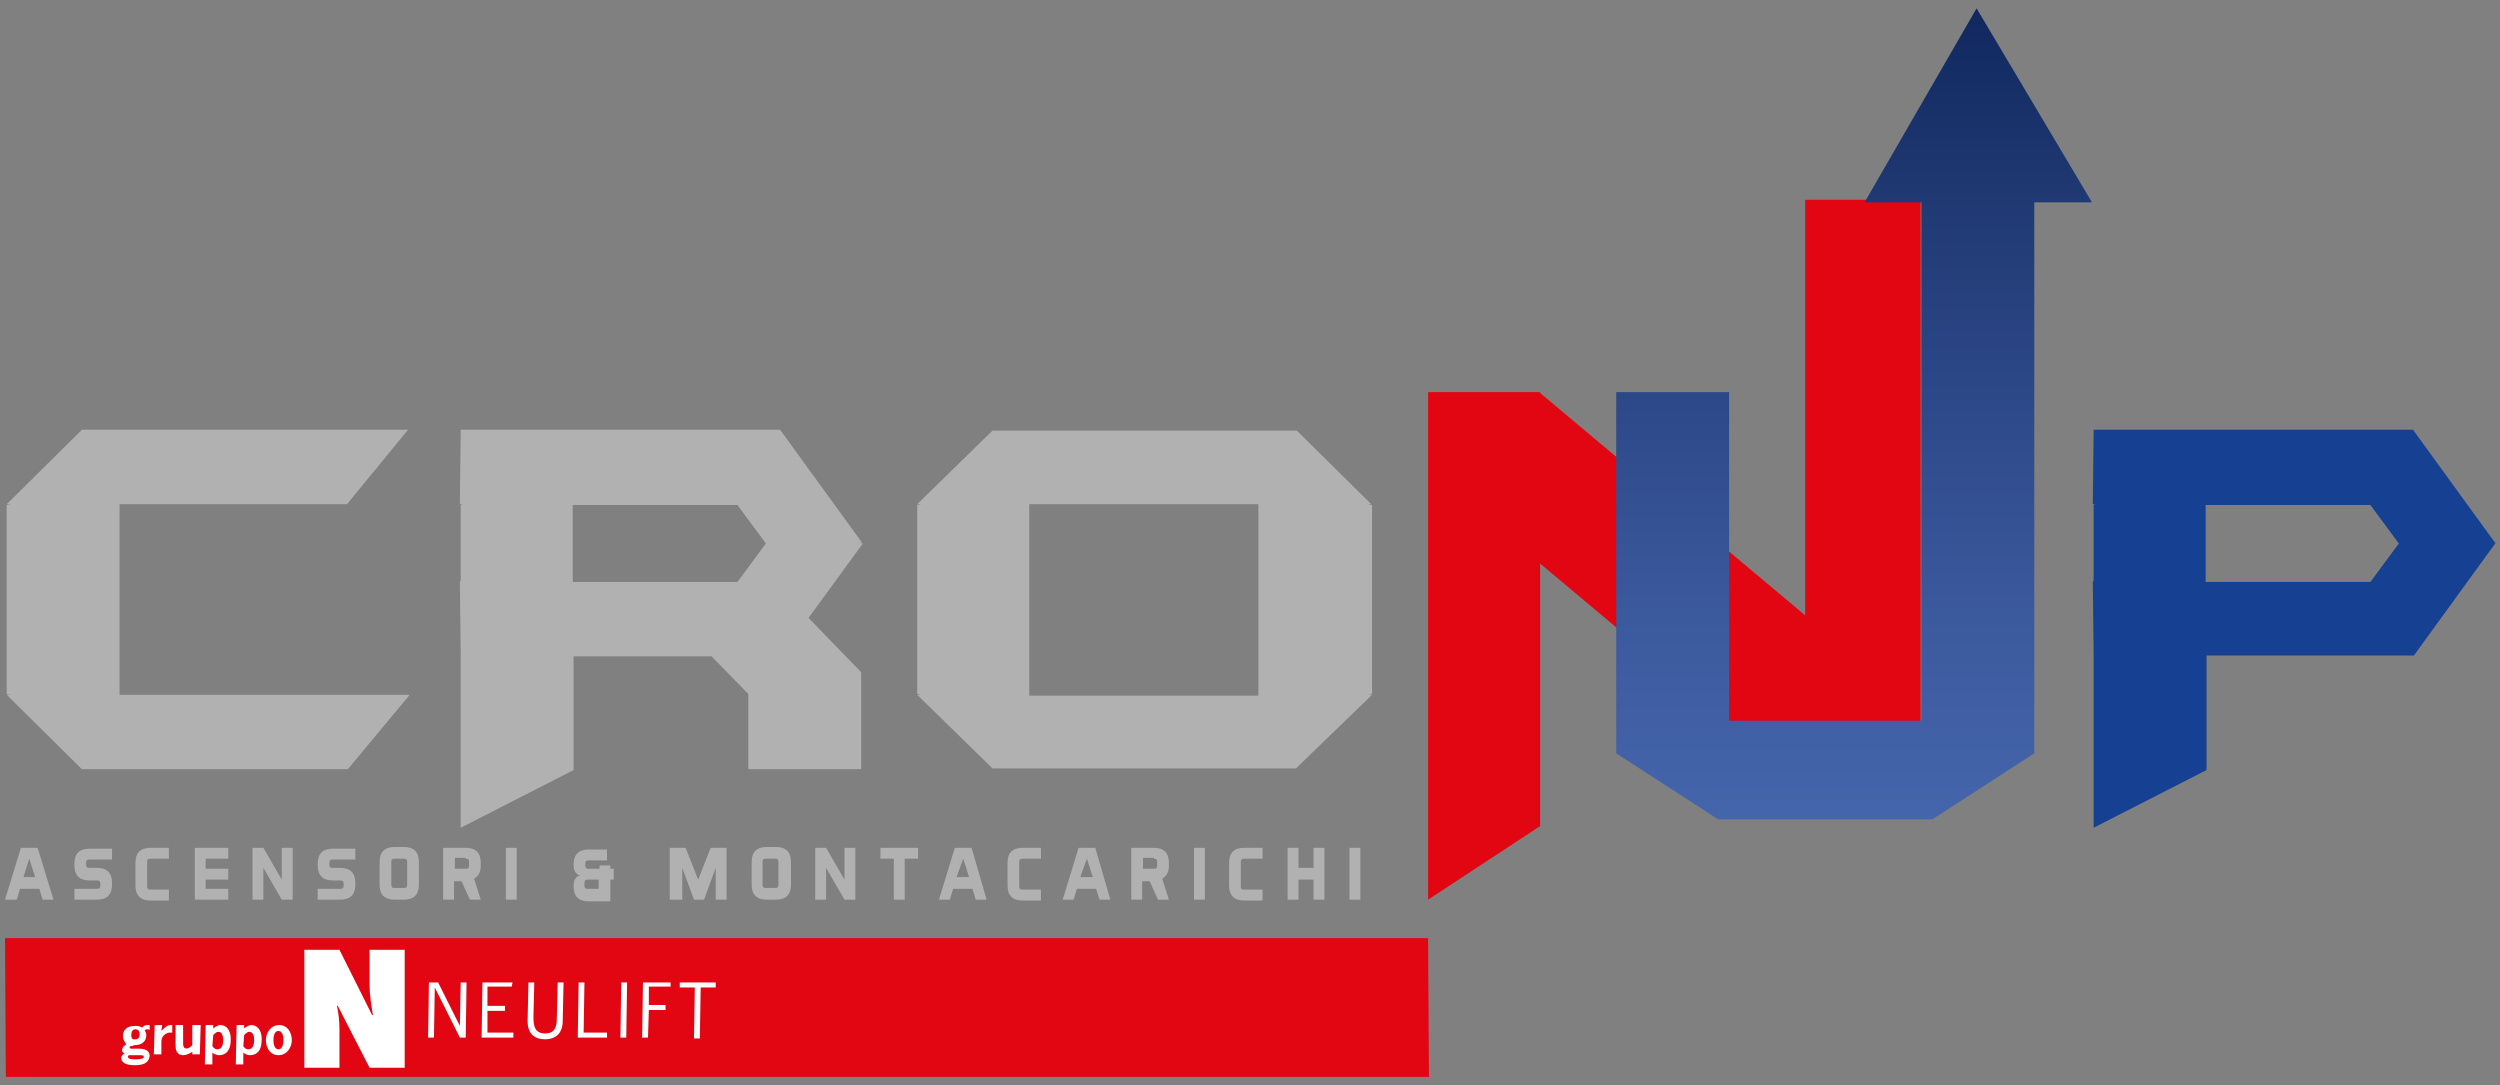 <?xml version="1.0" encoding="utf-8"?>
<!-- Generator: Adobe Illustrator 27.8.0, SVG Export Plug-In . SVG Version: 6.00 Build 0)  -->
<svg version="1.1" id="LOGO" xmlns="http://www.w3.org/2000/svg" xmlns:xlink="http://www.w3.org/1999/xlink" x="0px" y="0px"
	 viewBox="0 0 299 129.8" style="enable-background:new 0 0 299 129.8;" xml:space="preserve">
<rect x="0" y="0" width="299" height="129.8" fill="#808080" stroke="none"/>
<style type="text/css">
	.st0{fill:#B1B1B1;}
	.st1{fill:#164193;}
	.st2{fill:#E20613;}
	
		.st3{clip-path:url(#SVGID_00000124869739735279904390000004230204165284706235_);fill:url(#SVGID_00000053545382520533115950000015907563953549014167_);}
	
		.st4{clip-path:url(#SVGID_00000099626139482284205900000004512361435450065598_);fill:url(#SVGID_00000101817394171190546920000003798013512259899326_);}
	.st5{fill:#FFFFFF;}
</style>
<g>
	<path class="st0" d="M91.6,65l-3.4,4.6l-19.7,0v-9.2l19.7,0L91.6,65z M102.7,64.9l0.4,0l-9.8-13.5H55.1L55,60.3l0.3,0l-0.2,0.1v9.1
		H55l0.1,8.8V99l13.5-6.9V78.5h16.5l4.4,4.5v9H103V80.4l-6.3-6.5l6.5-8.9L102.7,64.9z"/>
	<path class="st1" d="M286.9,65l-3.4,4.6l-19.7,0v-9.2l19.7,0L286.9,65z M298,64.9l0.4,0l-9.8-13.5h-38.2l-0.1,8.9l0.3,0l-0.2,0.1
		v9.1h-0.1l0.1,8.8v20.7l13.5-6.9V78.4h24.8l9.8-13.5L298,64.9z"/>
	<polygon class="st0" points="41.5,60.3 48.8,51.4 9.8,51.4 0.8,60.3 1.3,60.3 0.8,60.4 0.8,83 1.3,83.1 0.8,83.1 9.8,92 41.6,92 
		49,83.1 14.3,83.1 14.3,60.3 	"/>
	<path class="st0" d="M150.5,83.2h-27.4V60.3h27.4V83.2z M163.5,60.3h0.5l-8.9-8.8h-36.4l-9,8.8h0.5l-0.5,0.1V83l0.5,0.1h-0.5l9,8.8
		h36.3l9.1-8.8h-0.5l0.5-0.1V60.4L163.5,60.3z"/>
	<polygon class="st2" points="229.7,91.5 229.7,23.9 215.9,23.9 215.9,73.6 184.2,47 184.2,46.9 170.8,46.9 170.8,107.6 184.2,98.8 
		184.2,67.4 211.5,90.3 	"/>
	<g>
		<defs>
			<polygon id="SVGID_1_" points="223,24.2 229.8,24.2 229.8,86.2 206.8,86.2 206.8,46.9 193.3,46.9 193.3,90.1 205.5,98 231.1,98 
				243.3,90.1 243.3,24.2 250.2,24.2 236.4,1 			"/>
		</defs>
		<clipPath id="SVGID_00000038404784481944525870000003201474272211271317_">
			<use xlink:href="#SVGID_1_"  style="overflow:visible;"/>
		</clipPath>
		
			<linearGradient id="SVGID_00000147905826545519338120000000914736722324113036_" gradientUnits="userSpaceOnUse" x1="-145.63" y1="274.218" x2="-144.993" y2="274.218" gradientTransform="matrix(0 156.877 156.877 0 -42796.773 22844.404)">
			<stop  offset="0" style="stop-color:#0F265C"/>
			<stop  offset="0.282" style="stop-color:#213B76"/>
			<stop  offset="0.753" style="stop-color:#3B599D"/>
			<stop  offset="1" style="stop-color:#4565AC"/>
		</linearGradient>
		
			<rect x="193.3" y="1" style="clip-path:url(#SVGID_00000038404784481944525870000003201474272211271317_);fill:url(#SVGID_00000147905826545519338120000000914736722324113036_);" width="56.9" height="97"/>
	</g>
	<g>
		<defs>
			<polygon id="SVGID_00000164506066077802377500000011876141188161257378_" points="223,24.2 229.8,24.2 229.8,86.2 206.8,86.2 
				206.8,46.9 193.3,46.9 193.3,90.1 206.8,98.8 229.9,98.8 243.3,90.1 243.3,24.2 250.2,24.2 236.4,1 			"/>
		</defs>
		<clipPath id="SVGID_00000134238805920382411080000008115130917595634088_">
			<use xlink:href="#SVGID_00000164506066077802377500000011876141188161257378_"  style="overflow:visible;"/>
		</clipPath>
		
			<linearGradient id="SVGID_00000041275175214815991070000005218770712397175219_" gradientUnits="userSpaceOnUse" x1="-145.63" y1="274.231" x2="-144.993" y2="274.231" gradientTransform="matrix(0 156.877 156.877 0 -42796.715 22844.373)">
			<stop  offset="0" style="stop-color:#0F265C"/>
			<stop  offset="0.282" style="stop-color:#213B76"/>
			<stop  offset="0.753" style="stop-color:#3B599D"/>
			<stop  offset="1" style="stop-color:#4565AC"/>
		</linearGradient>
		
			<polygon style="clip-path:url(#SVGID_00000134238805920382411080000008115130917595634088_);fill:url(#SVGID_00000041275175214815991070000005218770712397175219_);" points="
			263.6,-1.4 263.6,-1.4 183.9,-1.4 183.9,98 263.6,98 263.6,-1.4 263.6,-1.4 263.6,-1.4 263.6,98 183.9,98 183.9,-1.4 263.6,-1.4 
					"/>
	</g>
	<polygon class="st2" points="0.6,112.2 0.7,128.8 170.9,128.8 170.8,112.2 	"/>
	<g>
		<path class="st5" d="M36.4,127.7h4.2l0-4.6c0-0.9-0.1-1.9-0.3-2.8h0.1l3.8,7.4h4.2l0-14.1h-4.2l0,4.2c0,1.2,0.2,2.4,0.4,3.6h-0.1
			l-3.9-7.8h-4.2L36.4,127.7z"/>
		<path class="st5" d="M85.6,117.5h-4.3l0,0.6h1.8l-0.1,6.1h0.7l0.1-6.1h1.8L85.6,117.5z M80.2,117.5h-3.3l-0.1,6.6h0.7l0.1-3.3h2
			l0-0.6h-2l0-2.2h2.6L80.2,117.5z M75,117.5h-0.7l-0.1,6.6h0.7L75,117.5z M69.9,117.5h-0.7l-0.1,6.6h3.5l0-0.6h-2.8L69.9,117.5z
			 M67.4,117.5h-0.7l-0.1,4.1c0,1-0.1,2-1.4,2s-1.4-1-1.4-2l0.1-4.1h-0.7l-0.1,4.6c0,1.8,1.1,2.2,2.1,2.2c0.9,0,2.1-0.4,2.1-2.2
			L67.4,117.5z M61.3,117.5h-3.6l-0.1,6.6h3.8l0-0.6h-3.1l0-2.6h2.1l0-0.6h-2.1l0-2.3h2.9L61.3,117.5z M52,118.1L52,118.1l3,6h0.7
			l0.1-6.6h-0.7l-0.1,5.2h0l-2.6-5.2h-1.1l-0.1,6.6h0.7L52,118.1z"/>
		<path class="st5" d="M33.3,125.5c-0.5,0-0.6-0.7-0.6-1.1c0-0.4,0.1-1.1,0.6-1.1c0.5,0,0.6,0.7,0.6,1.1
			C33.9,124.8,33.8,125.5,33.3,125.5 M33.3,126.2c1,0,1.6-0.9,1.6-1.8c0-0.9-0.5-1.8-1.5-1.8c-1,0-1.6,0.9-1.6,1.8
			C31.8,125.3,32.3,126.2,33.3,126.2 M29.2,123.8c0.2-0.2,0.4-0.4,0.6-0.4c0.5,0,0.6,0.6,0.6,1c0,0.4-0.1,1.1-0.7,1.1
			c-0.3,0-0.5-0.2-0.6-0.4L29.2,123.8z M29.2,122.6h-0.9l-0.1,4.7h0.9l0-1.4c0.3,0.2,0.5,0.3,0.8,0.3c0.7,0,1.4-0.4,1.4-1.9
			c0-1.3-0.7-1.7-1.2-1.7c-0.4,0-0.6,0.2-0.9,0.4L29.2,122.6z M25.5,123.8c0.2-0.2,0.4-0.4,0.6-0.4c0.5,0,0.6,0.6,0.6,1
			c0,0.4-0.1,1.1-0.7,1.1c-0.3,0-0.5-0.2-0.6-0.4L25.5,123.8z M25.5,122.6h-0.9l-0.1,4.7h0.9l0-1.4c0.3,0.2,0.5,0.3,0.8,0.3
			c0.7,0,1.4-0.4,1.4-1.9c0-1.3-0.7-1.7-1.2-1.7c-0.4,0-0.6,0.2-0.9,0.4L25.5,122.6z M23,126.1h0.9l0.1-3.5H23l0,2.4
			c-0.2,0.2-0.4,0.4-0.7,0.4c-0.4,0-0.4-0.4-0.4-0.7l0-2.1h-0.9l0,2.5c0,0.9,0.5,1.1,0.9,1.1c0.4,0,0.8-0.2,1.1-0.4L23,126.1z
			 M19.4,122.6h-0.9l-0.1,3.5h0.9l0-1.5c0-0.9,0.8-1.1,1-1.1c0.1,0,0.2,0,0.3,0l0-0.9h-0.2c-0.4,0-0.7,0.3-1.1,0.7L19.4,122.6z
			 M16.1,125c0.8,0,1.4-0.4,1.4-1.2c0-0.2-0.1-0.4-0.2-0.6c0.1,0,0.2-0.1,0.3-0.1c0.1,0,0.2,0,0.3,0.1l0-0.6c-0.1,0-0.2,0-0.3,0
			c-0.3,0-0.4,0.1-0.6,0.3c-0.3-0.2-0.6-0.2-0.9-0.2c-0.8,0-1.4,0.4-1.4,1.2c0,0.4,0.2,0.7,0.4,1c-0.3,0.2-0.5,0.4-0.5,0.7
			c0,0.2,0.1,0.3,0.3,0.4c-0.2,0.1-0.4,0.3-0.4,0.5c0,0.5,0.4,0.9,1.6,0.9c1.4,0,1.7-0.5,1.8-1.1c0-1.4-2.4-0.6-2.4-1
			c0-0.2,0.2-0.2,0.3-0.2L16.1,125z M16.5,126.2c0.5,0,0.7,0,0.7,0.2c0,0.3-0.8,0.3-1,0.3c-0.2,0-0.9,0-0.9-0.3
			c0-0.1,0.1-0.2,0.1-0.2L16.5,126.2z M15.7,123.8c0-0.3,0.1-0.7,0.5-0.7c0.4,0,0.5,0.3,0.5,0.6c0,0.3-0.1,0.6-0.5,0.6
			C15.8,124.4,15.7,124.1,15.7,123.8"/>
		<path class="st0" d="M161.4,107.6h1.3v-6.2h-1.3V107.6z M154,101.4v6.2h1.3v-2.4h1.8v2.4h1.3v-6.2h-1.3v2.4h-1.8v-2.4H154z
			 M148.4,103.1c0-0.3,0.1-0.4,0.4-0.4h2.2v-1.3h-2.2c-1.2,0-1.8,0.6-1.8,1.8v2.7c0,1.2,0.6,1.8,1.8,1.8h2.2v-1.3h-2.2
			c-0.3,0-0.4-0.1-0.4-0.4V103.1z M142.8,107.6h1.3v-6.2h-1.3V107.6z M138,102.7c0.3,0,0.4,0.1,0.4,0.4v0.4c0,0.3-0.1,0.4-0.4,0.4
			h-1.3v-1.3H138z M138.5,107.6h1.3l-0.8-2.5c0.5-0.3,0.8-0.8,0.8-1.5v-0.4c0-1.2-0.6-1.8-1.8-1.8h-2.7v6.2h1.3v-2.2h0.9
			L138.5,107.6z M130,102.7l0.7,2.2h-1.5L130,102.7z M131,101.4h-2l-1.9,6.2h1.3l0.4-1.3h2.3l0.4,1.3h1.3L131,101.4z M121.9,103.1
			c0-0.3,0.1-0.4,0.4-0.4h2.2v-1.3h-2.2c-1.2,0-1.8,0.6-1.8,1.8v2.7c0,1.2,0.6,1.8,1.8,1.8h2.2v-1.3h-2.2c-0.3,0-0.4-0.1-0.4-0.4
			V103.1z M115.2,102.7l0.7,2.2h-1.5L115.2,102.7z M116.2,101.4h-2l-1.9,6.2h1.3l0.4-1.3h2.3l0.4,1.3h1.3L116.2,101.4z M105.3,101.4
			v1.3h1.6v4.9h1.3v-4.9h1.6v-1.3H105.3z M97.5,101.4v6.2h1.3v-3.8l2.2,3.8h1.3v-6.2h-1.3v3.8l-2.2-3.8H97.5z M91.2,103.1
			c0-0.3,0.1-0.4,0.4-0.4h1.1c0.3,0,0.4,0.1,0.4,0.4v2.7c0,0.3-0.1,0.4-0.4,0.4h-1.1c-0.3,0-0.4-0.1-0.4-0.4V103.1z M94.6,103.1
			c0-1.2-0.6-1.8-1.8-1.8h-1.1c-1.2,0-1.8,0.6-1.8,1.8v2.7c0,1.2,0.6,1.8,1.8,1.8h1.1c1.2,0,1.8-0.6,1.8-1.8V103.1z M80.3,107.6h1.3
			v-3.8l1.4,3.8h1.2l1.4-3.8v3.8h1.3v-6.2h-1.9l-1.5,3.8l-1.5-3.8h-1.9V107.6z M69.9,105.6c0-0.3,0.1-0.4,0.4-0.4h1.3v1.1h-1.3
			c-0.3,0-0.4-0.1-0.4-0.4V105.6z M73,107.6v-2.4h0.4v-1.3H73v-0.4h-1.3v0.4h-1.3c-0.3,0-0.4-0.1-0.4-0.4v-0.2
			c0-0.3,0.1-0.4,0.4-0.4h2.2v-1.3h-2.2c-1.2,0-1.8,0.6-1.8,1.8c0,0.8,0.3,1.2,0.8,1.3c-0.5,0.1-0.8,0.5-0.8,1.3
			c0,1.2,0.6,1.8,1.8,1.8H73z M60.5,107.6h1.3v-6.2h-1.3V107.6z M55.7,102.7c0.3,0,0.4,0.1,0.4,0.4v0.4c0,0.3-0.1,0.4-0.4,0.4h-1.3
			v-1.3H55.7z M56.2,107.6h1.3l-0.8-2.5c0.5-0.3,0.8-0.8,0.8-1.5v-0.4c0-1.2-0.6-1.8-1.8-1.8h-2.7v6.2h1.3v-2.2h0.9L56.2,107.6z
			 M46.8,103.1c0-0.3,0.1-0.4,0.4-0.4h1.1c0.3,0,0.4,0.1,0.4,0.4v2.7c0,0.3-0.1,0.4-0.4,0.4h-1.1c-0.3,0-0.4-0.1-0.4-0.4V103.1z
			 M50.1,103.1c0-1.2-0.6-1.8-1.8-1.8h-1.1c-1.2,0-1.8,0.6-1.8,1.8v2.7c0,1.2,0.6,1.8,1.8,1.8h1.1c1.2,0,1.8-0.6,1.8-1.8V103.1z
			 M40.7,107.6c1.2,0,1.8-0.6,1.8-1.8v-0.2c0-1.2-0.6-1.8-1.8-1.8h-0.9c-0.3,0-0.4-0.1-0.4-0.4v-0.2c0-0.3,0.1-0.4,0.4-0.4h2.7v-1.3
			h-2.7c-1.2,0-1.8,0.6-1.8,1.8v0.2c0,1.2,0.6,1.8,1.8,1.8h0.9c0.3,0,0.4,0.1,0.4,0.4v0.2c0,0.3-0.1,0.4-0.4,0.4H38v1.3H40.7z
			 M30.2,101.4v6.2h1.3v-3.8l2.2,3.8h1.3v-6.2h-1.3v3.8l-2.2-3.8H30.2z M24.6,103.8v-1.1h2.7v-1.3h-4v6.2h4v-1.3h-2.7v-1.1h2.7v-1.3
			H24.6z M17.6,103.1c0-0.3,0.1-0.4,0.4-0.4h2.2v-1.3h-2.2c-1.2,0-1.8,0.6-1.8,1.8v2.7c0,1.2,0.6,1.8,1.8,1.8h2.2v-1.3h-2.2
			c-0.3,0-0.4-0.1-0.4-0.4V103.1z M11.6,107.6c1.2,0,1.8-0.6,1.8-1.8v-0.2c0-1.2-0.6-1.8-1.8-1.8h-0.9c-0.3,0-0.4-0.1-0.4-0.4v-0.2
			c0-0.3,0.1-0.4,0.4-0.4h2.7v-1.3h-2.7c-1.2,0-1.8,0.6-1.8,1.8v0.2c0,1.2,0.6,1.8,1.8,1.8h0.9c0.3,0,0.4,0.1,0.4,0.4v0.2
			c0,0.3-0.1,0.4-0.4,0.4H8.9v1.3H11.6z M3.5,102.7l0.7,2.2H2.8L3.5,102.7z M4.5,101.4h-2l-1.9,6.2H2l0.4-1.3h2.3l0.4,1.3h1.3
			L4.5,101.4z"/>
	</g>
</g>
</svg>
